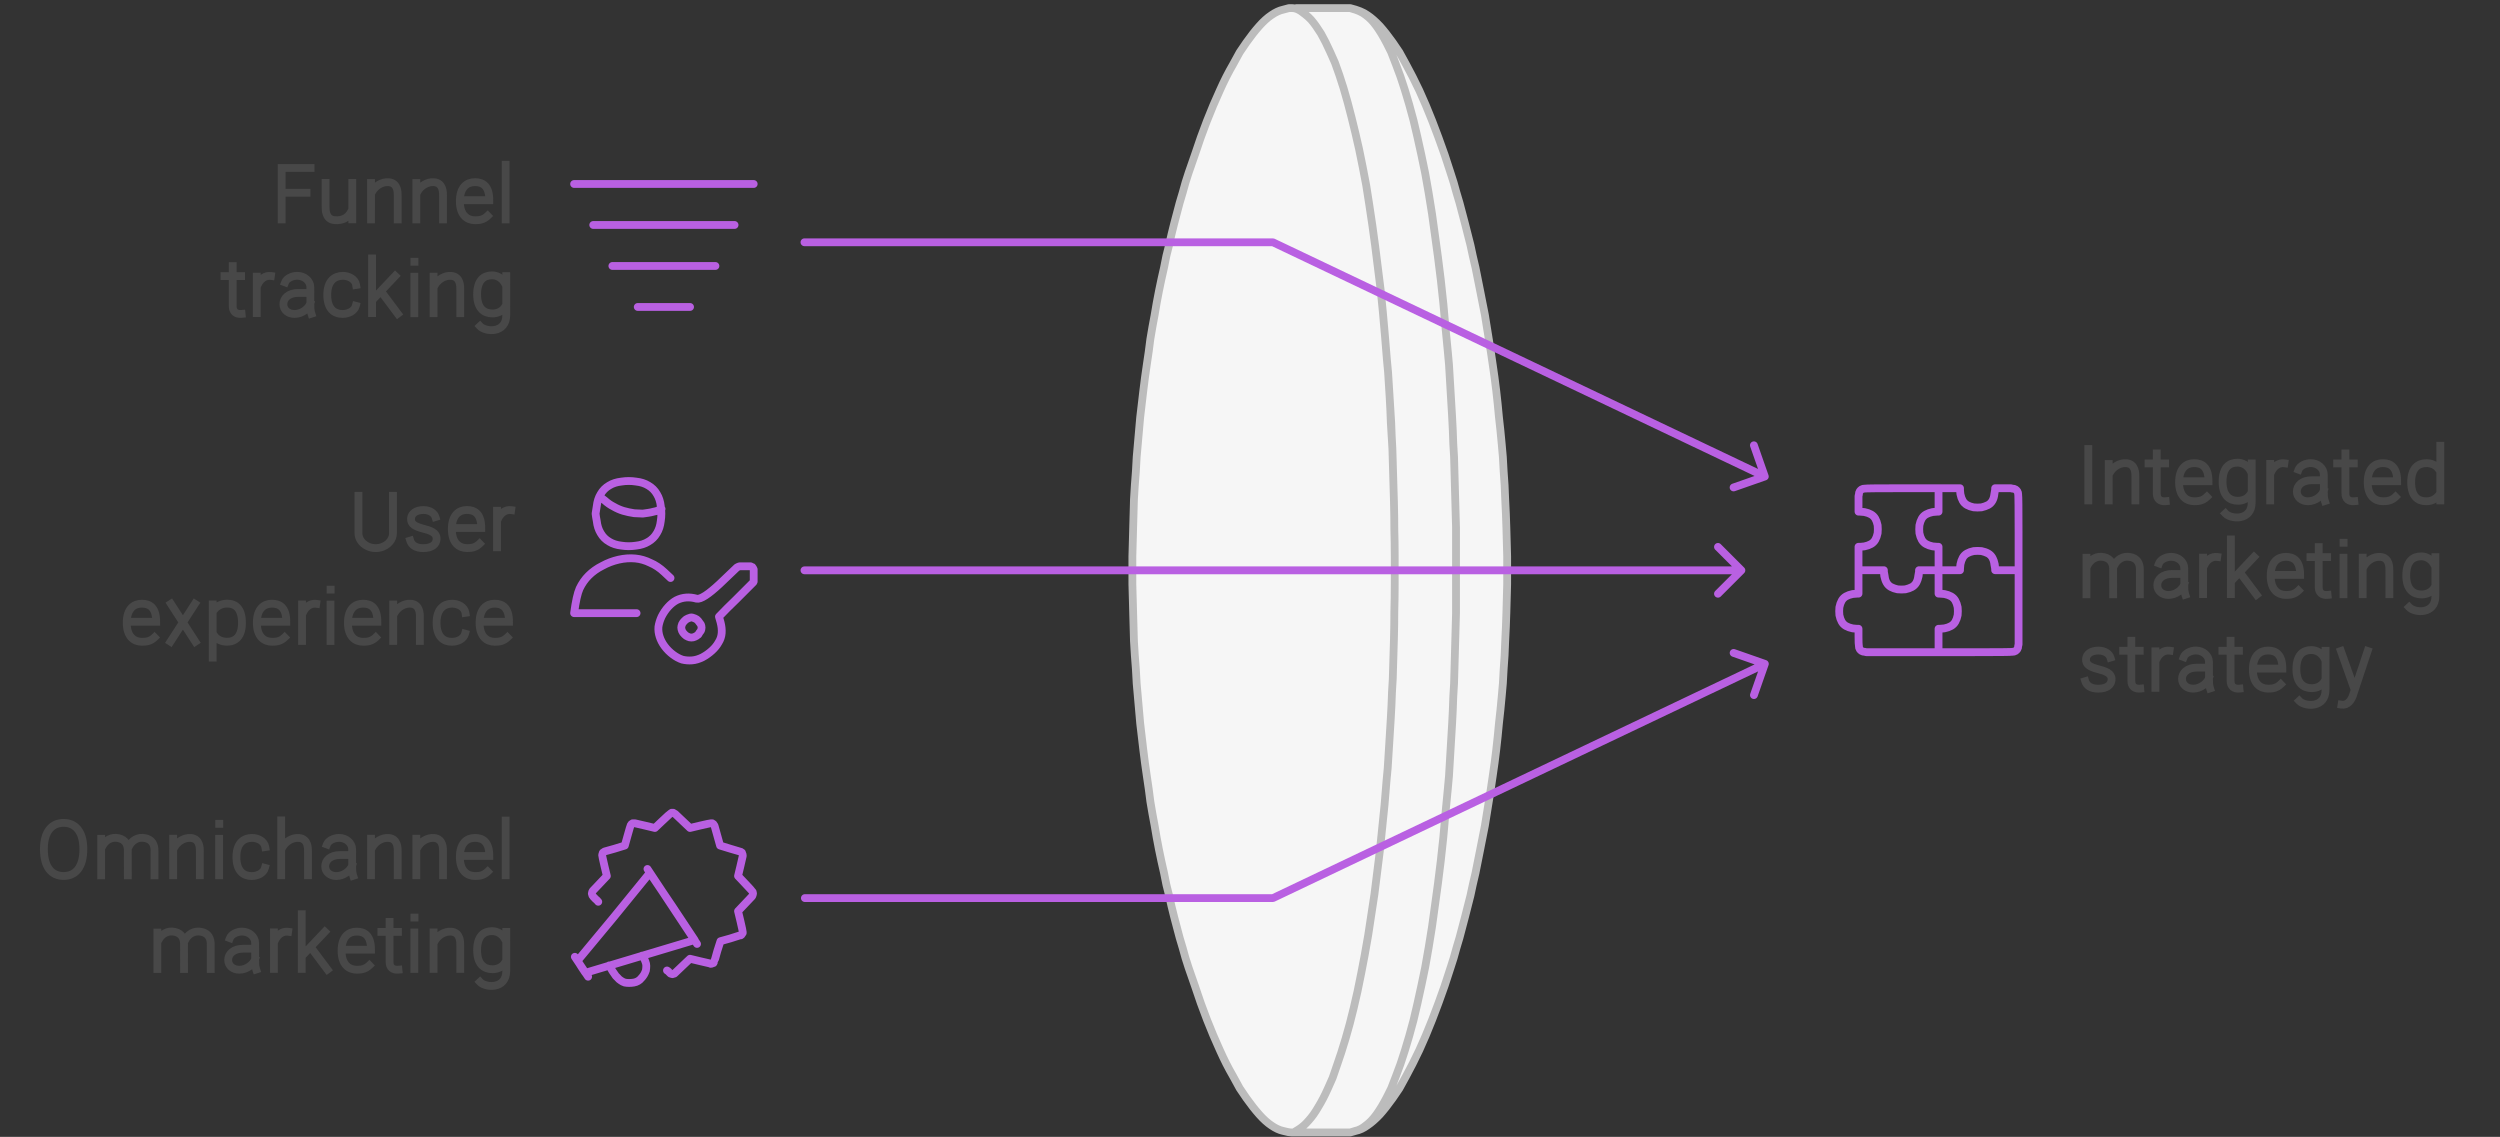 <svg width="475" height="216" viewBox="0 0 475 216" fill="none" xmlns="http://www.w3.org/2000/svg">
<rect x="0" y="0" width="475" height="216" fill="#333333" stroke="none"/>
<path fill-rule="evenodd" clip-rule="evenodd" d="M256.541 215.168C256.887 215.069 257.233 214.97 257.58 214.871C258.321 214.723 259.063 214.377 259.805 213.833C260.547 213.338 261.338 212.646 262.178 211.756C262.97 210.866 263.786 209.827 264.626 208.641C265.467 207.404 265.887 206.786 265.887 206.786C265.887 206.786 266.308 206.02 267.148 204.487C267.989 202.954 268.829 201.297 269.67 199.517C270.511 197.687 271.327 195.759 272.118 193.731C272.909 191.704 273.7 189.553 274.492 187.278C275.233 185.003 275.604 183.866 275.604 183.866C275.604 183.866 275.802 183.248 276.198 182.012C276.544 180.726 276.915 179.44 277.31 178.155C277.656 176.869 278.002 175.558 278.349 174.223C278.695 172.888 279.041 171.528 279.387 170.144C279.684 168.759 279.832 168.067 279.832 168.067C279.832 168.067 280.005 167.325 280.351 165.841C280.648 164.358 280.945 162.874 281.241 161.391C281.538 159.907 281.835 158.399 282.132 156.866C282.379 155.333 282.626 153.8 282.873 152.267C283.121 150.734 283.244 149.968 283.244 149.968C283.244 149.968 283.368 149.127 283.615 147.446C283.862 145.814 284.085 144.158 284.283 142.476C284.48 140.795 284.654 139.114 284.802 137.432C285 135.751 285.173 134.07 285.321 132.388C285.469 130.707 285.544 129.867 285.544 129.867C285.544 129.867 285.593 128.976 285.692 127.196C285.84 125.416 285.939 123.611 285.989 121.781C286.088 120.001 286.162 118.221 286.211 116.441C286.261 114.661 286.31 112.856 286.36 111.026C286.36 109.246 286.36 107.466 286.36 105.685C286.31 103.856 286.261 102.051 286.211 100.271C286.162 98.49 286.088 96.71 285.989 94.93C285.939 93.1 285.84 91.295 285.692 89.515C285.593 87.735 285.544 86.845 285.544 86.845C285.544 86.845 285.469 86.004 285.321 84.323C285.173 82.642 285 80.96 284.802 79.279C284.654 77.598 284.48 75.916 284.283 74.235C284.085 72.554 283.862 70.897 283.615 69.265C283.368 67.584 283.244 66.743 283.244 66.743C283.244 66.743 283.121 65.977 282.873 64.444C282.626 62.911 282.379 61.378 282.132 59.845C281.835 58.312 281.538 56.804 281.241 55.321C280.945 53.837 280.648 52.353 280.351 50.87C280.005 49.386 279.832 48.645 279.832 48.645C279.832 48.645 279.684 47.952 279.387 46.568C279.041 45.183 278.695 43.823 278.349 42.488C278.002 41.153 277.656 39.843 277.31 38.557C276.915 37.271 276.544 35.986 276.198 34.7C275.802 33.464 275.604 32.845 275.604 32.845C275.604 32.845 275.233 31.708 274.492 29.433C273.7 27.159 272.909 25.008 272.118 22.98C271.327 20.953 270.511 19.024 269.67 17.194C268.829 15.414 267.989 13.758 267.148 12.225C266.308 10.692 265.887 9.925 265.887 9.925C265.887 9.925 265.467 9.307 264.626 8.071C263.786 6.884 262.97 5.846 262.178 4.956C261.338 4.065 260.547 3.373 259.805 2.879C259.063 2.335 257.975 1.89 256.541 1.543C257.876 1.89 258.865 2.335 259.508 2.879C260.2 3.373 260.868 4.065 261.511 4.956C262.154 5.846 262.797 6.909 263.439 8.145C264.033 9.332 264.33 9.925 264.33 9.925C264.33 9.925 264.626 10.692 265.22 12.225C265.813 13.708 266.382 15.34 266.926 17.12C267.47 18.851 268.014 20.755 268.557 22.832C269.052 24.859 269.546 27.035 270.041 29.359C270.535 31.733 270.783 32.92 270.783 32.92C270.783 32.92 271.005 34.181 271.45 36.703C271.895 39.274 272.291 41.919 272.637 44.639C273.033 47.408 273.404 50.252 273.75 53.169C274.096 56.087 274.393 59.103 274.64 62.219C274.937 65.285 275.085 66.818 275.085 66.818C275.085 66.818 275.159 67.633 275.307 69.265C275.406 70.897 275.505 72.554 275.604 74.235C275.703 75.867 275.802 77.524 275.901 79.205C276 80.886 276.074 82.592 276.123 84.323C276.222 86.004 276.272 86.845 276.272 86.845C276.272 86.845 276.296 87.735 276.346 89.515C276.395 91.295 276.445 93.076 276.494 94.856C276.544 96.636 276.593 98.416 276.643 100.196C276.643 102.026 276.643 103.831 276.643 105.611C276.643 107.441 276.643 109.271 276.643 111.1C276.643 112.88 276.643 114.685 276.643 116.515C276.593 118.295 276.544 120.075 276.494 121.856C276.445 123.636 276.395 125.416 276.346 127.196C276.296 128.976 276.272 129.867 276.272 129.867C276.272 129.867 276.222 130.707 276.123 132.388C276.074 134.119 276 135.825 275.901 137.507C275.802 139.188 275.703 140.844 275.604 142.476C275.505 144.158 275.406 145.814 275.307 147.446C275.159 149.078 275.085 149.894 275.085 149.894C275.085 149.894 274.937 151.427 274.64 154.493C274.393 157.608 274.096 160.624 273.75 163.542C273.404 166.46 273.033 169.303 272.637 172.072C272.291 174.792 271.895 177.438 271.45 180.009C271.005 182.531 270.783 183.792 270.783 183.792C270.783 183.792 270.535 184.979 270.041 187.352C269.546 189.676 269.052 191.852 268.557 193.88C268.014 195.957 267.47 197.86 266.926 199.591C266.382 201.371 265.813 203.003 265.22 204.487C264.626 206.02 264.33 206.786 264.33 206.786C264.33 206.786 264.033 207.38 263.439 208.566C262.797 209.803 262.154 210.866 261.511 211.756C260.868 212.646 260.2 213.338 259.508 213.833C258.865 214.377 258.198 214.723 257.505 214.871C256.863 215.069 256.541 215.168 256.541 215.168ZM256.541 215.168C256.838 215.069 257.159 214.97 257.505 214.871C258.198 214.723 258.865 214.377 259.508 213.833C260.2 213.338 260.868 212.646 261.511 211.756C262.154 210.866 262.797 209.803 263.439 208.566C264.033 207.38 264.33 206.786 264.33 206.786C264.33 206.786 264.626 206.02 265.22 204.487C265.813 203.003 266.382 201.371 266.926 199.591C267.47 197.86 268.014 195.957 268.557 193.88C269.052 191.852 269.546 189.676 270.041 187.352C270.535 184.979 270.783 183.792 270.783 183.792C270.783 183.792 271.005 182.531 271.45 180.009C271.895 177.438 272.291 174.792 272.637 172.072C273.033 169.303 273.404 166.46 273.75 163.542C274.096 160.624 274.393 157.608 274.64 154.493C274.937 151.427 275.085 149.894 275.085 149.894C275.085 149.894 275.159 149.078 275.307 147.446C275.406 145.814 275.505 144.158 275.604 142.476C275.703 140.844 275.802 139.188 275.901 137.507C276 135.825 276.074 134.119 276.123 132.388C276.222 130.707 276.272 129.867 276.272 129.867C276.272 129.867 276.296 128.976 276.346 127.196C276.395 125.416 276.445 123.636 276.494 121.856C276.544 120.075 276.593 118.295 276.643 116.515C276.643 114.685 276.643 112.88 276.643 111.1C276.643 109.271 276.643 107.441 276.643 105.611C276.643 103.831 276.643 102.026 276.643 100.196C276.593 98.416 276.544 96.636 276.494 94.856C276.445 93.076 276.395 91.295 276.346 89.515C276.296 87.735 276.272 86.845 276.272 86.845C276.272 86.845 276.222 86.004 276.123 84.323C276.074 82.592 276 80.886 275.901 79.205C275.802 77.524 275.703 75.867 275.604 74.235C275.505 72.554 275.406 70.897 275.307 69.265C275.159 67.633 275.085 66.818 275.085 66.818C275.085 66.818 274.937 65.285 274.64 62.219C274.393 59.103 274.096 56.087 273.75 53.169C273.404 50.252 273.033 47.408 272.637 44.639C272.291 41.919 271.895 39.274 271.45 36.703C271.005 34.181 270.783 32.92 270.783 32.92C270.783 32.92 270.535 31.733 270.041 29.359C269.546 27.035 269.052 24.859 268.557 22.832C268.014 20.755 267.47 18.851 266.926 17.12C266.382 15.34 265.813 13.708 265.22 12.225C264.626 10.692 264.33 9.925 264.33 9.925C264.33 9.925 264.033 9.332 263.439 8.145C262.797 6.909 262.154 5.846 261.511 4.956C260.868 4.065 260.2 3.373 259.508 2.879C258.865 2.335 258.198 1.989 257.505 1.84C256.863 1.642 256.541 1.543 256.541 1.543C256.541 1.543 253.129 1.543 246.305 1.543C247.541 2.335 248.481 3.076 249.124 3.769C249.717 4.461 250.335 5.326 250.978 6.365C251.571 7.403 252.165 8.59 252.758 9.925C253.352 11.26 253.648 11.928 253.648 11.928C253.648 11.928 253.92 12.694 254.464 14.227C255.008 15.81 255.527 17.516 256.022 19.346C256.516 21.175 257.011 23.128 257.505 25.205C258 27.233 258.47 29.409 258.915 31.733C259.36 34.057 259.582 35.219 259.582 35.219C259.582 35.219 259.78 36.48 260.176 39.002C260.571 41.524 260.942 44.12 261.288 46.79C261.634 49.461 261.981 52.23 262.327 55.098C262.623 57.917 262.895 60.834 263.143 63.851C263.39 66.867 263.514 68.375 263.514 68.375C263.514 68.375 263.588 69.166 263.736 70.749C263.835 72.331 263.934 73.914 264.033 75.496C264.132 77.079 264.206 78.686 264.255 80.317C264.354 81.949 264.453 83.581 264.552 85.213C264.601 86.894 264.626 87.735 264.626 87.735C264.626 87.735 264.651 88.576 264.7 90.257C264.75 91.988 264.799 93.694 264.849 95.375C264.898 97.106 264.923 98.837 264.923 100.567C264.972 102.298 264.997 104.029 264.997 105.76C264.997 107.49 264.997 109.221 264.997 110.952C264.997 112.683 264.972 114.413 264.923 116.144C264.923 117.875 264.898 119.606 264.849 121.336C264.799 123.018 264.75 124.724 264.7 126.454C264.651 128.136 264.626 128.976 264.626 128.976C264.626 128.976 264.577 129.817 264.478 131.498C264.428 133.13 264.354 134.762 264.255 136.394C264.156 137.976 264.058 139.583 263.959 141.215C263.86 142.798 263.761 144.38 263.662 145.963C263.514 147.545 263.439 148.336 263.439 148.336C263.439 148.336 263.316 149.844 263.069 152.861C262.772 155.828 262.475 158.745 262.178 161.613C261.832 164.432 261.486 167.201 261.14 169.921C260.744 172.591 260.349 175.188 259.953 177.71C259.508 180.231 259.286 181.492 259.286 181.492C259.286 181.492 259.063 182.655 258.618 184.979C258.173 187.303 257.703 189.479 257.209 191.506C256.714 193.583 256.195 195.536 255.651 197.366C255.107 199.196 254.563 200.877 254.019 202.41C253.475 203.992 253.203 204.783 253.203 204.783C253.203 204.783 252.907 205.451 252.313 206.786C251.72 208.121 251.102 209.308 250.459 210.347C249.865 211.385 249.247 212.25 248.604 212.943C248.011 213.635 247.393 214.179 246.75 214.575C246.107 214.97 245.786 215.168 245.786 215.168C245.786 215.168 247.566 215.168 251.126 215.168C254.736 215.168 256.541 215.168 256.541 215.168ZM264.997 108.356C264.997 109.246 264.997 110.111 264.997 110.952C264.997 112.683 264.972 114.413 264.923 116.144C264.923 117.875 264.898 119.606 264.849 121.336C264.799 123.018 264.75 124.724 264.7 126.454C264.651 128.136 264.626 128.976 264.626 128.976C264.626 128.976 264.577 129.817 264.478 131.498C264.428 133.13 264.354 134.762 264.255 136.394C264.156 137.976 264.058 139.583 263.959 141.215C263.86 142.798 263.761 144.38 263.662 145.963C263.514 147.545 263.439 148.336 263.439 148.336C263.439 148.336 263.316 149.844 263.069 152.861C262.772 155.828 262.475 158.745 262.178 161.613C261.832 164.432 261.486 167.201 261.14 169.921C260.744 172.591 260.349 175.188 259.953 177.71C259.508 180.231 259.286 181.492 259.286 181.492C259.286 181.492 259.063 182.655 258.618 184.979C258.173 187.303 257.703 189.479 257.209 191.506C256.714 193.583 256.195 195.536 255.651 197.366C255.107 199.196 254.563 200.877 254.019 202.41C253.475 203.992 253.203 204.783 253.203 204.783C253.203 204.783 252.907 205.451 252.313 206.786C251.72 208.121 251.102 209.308 250.459 210.347C249.865 211.385 249.247 212.25 248.604 212.943C248.011 213.635 247.393 214.179 246.75 214.575C246.107 214.97 245.786 215.168 245.786 215.168C245.786 215.168 245.637 215.168 245.341 215.168C245.044 215.168 244.525 215.069 243.783 214.871C243.091 214.723 242.349 214.377 241.558 213.833C240.816 213.338 240.049 212.646 239.258 211.756C238.467 210.866 237.651 209.827 236.811 208.641C235.97 207.404 235.55 206.786 235.55 206.786C235.55 206.786 235.129 206.02 234.289 204.487C233.398 202.954 232.558 201.297 231.767 199.517C230.926 197.687 230.11 195.759 229.319 193.731C228.528 191.704 227.761 189.553 227.019 187.278C226.228 185.003 225.833 183.866 225.833 183.866C225.833 183.866 225.635 183.248 225.239 182.012C224.893 180.726 224.522 179.44 224.127 178.155C223.78 176.869 223.434 175.558 223.088 174.223C222.742 172.888 222.421 171.528 222.124 170.144C221.778 168.759 221.605 168.067 221.605 168.067C221.605 168.067 221.456 167.325 221.16 165.841C220.813 164.358 220.492 162.874 220.195 161.391C219.899 159.907 219.627 158.399 219.379 156.866C219.083 155.333 218.811 153.8 218.563 152.267C218.366 150.734 218.267 149.968 218.267 149.968C218.267 149.968 218.143 149.127 217.896 147.446C217.649 145.814 217.426 144.158 217.228 142.476C217.03 140.795 216.833 139.114 216.635 137.432C216.487 135.751 216.338 134.07 216.19 132.388C216.041 130.707 215.967 129.867 215.967 129.867C215.967 129.867 215.918 128.976 215.819 127.196C215.671 125.416 215.547 123.611 215.448 121.781C215.399 120.001 215.349 118.221 215.3 116.441C215.25 114.661 215.201 112.856 215.151 111.026C215.151 109.246 215.151 107.466 215.151 105.685C215.201 103.856 215.25 102.051 215.3 100.271C215.349 98.49 215.399 96.71 215.448 94.93C215.547 93.1 215.671 91.295 215.819 89.515C215.918 87.735 215.967 86.845 215.967 86.845C215.967 86.845 216.041 86.004 216.19 84.323C216.338 82.642 216.487 80.96 216.635 79.279C216.833 77.598 217.03 75.916 217.228 74.235C217.426 72.554 217.649 70.897 217.896 69.265C218.143 67.584 218.267 66.743 218.267 66.743C218.267 66.743 218.366 65.977 218.563 64.444C218.811 62.911 219.083 61.378 219.379 59.845C219.627 58.312 219.899 56.804 220.195 55.321C220.492 53.837 220.813 52.353 221.16 50.87C221.456 49.386 221.605 48.645 221.605 48.645C221.605 48.645 221.778 47.952 222.124 46.568C222.421 45.183 222.742 43.823 223.088 42.488C223.434 41.153 223.78 39.843 224.127 38.557C224.522 37.271 224.893 35.986 225.239 34.7C225.635 33.464 225.833 32.845 225.833 32.845C225.833 32.845 226.228 31.708 227.019 29.433C227.761 27.159 228.528 25.008 229.319 22.98C230.11 20.953 230.926 19.024 231.767 17.194C232.558 15.414 233.398 13.758 234.289 12.225C235.129 10.692 235.55 9.925 235.55 9.925C235.55 9.925 235.97 9.307 236.811 8.071C237.651 6.884 238.467 5.846 239.258 4.956C240.049 4.065 240.816 3.373 241.558 2.879C242.349 2.335 243.091 1.989 243.783 1.84C244.525 1.642 244.896 1.543 244.896 1.543C244.896 1.543 245.118 1.543 245.563 1.543C246.058 1.543 246.602 1.741 247.195 2.137C247.838 2.532 248.481 3.076 249.124 3.769C249.717 4.461 250.335 5.326 250.978 6.365C251.571 7.403 252.165 8.59 252.758 9.925C253.352 11.26 253.648 11.928 253.648 11.928C253.648 11.928 253.92 12.694 254.464 14.227C255.008 15.81 255.527 17.516 256.022 19.346C256.516 21.175 257.011 23.128 257.505 25.205C258 27.233 258.47 29.409 258.915 31.733C259.36 34.057 259.582 35.219 259.582 35.219C259.582 35.219 259.78 36.48 260.176 39.002C260.571 41.524 260.942 44.12 261.288 46.79C261.634 49.461 261.981 52.23 262.327 55.098C262.623 57.917 262.895 60.834 263.143 63.851C263.39 66.867 263.514 68.375 263.514 68.375C263.514 68.375 263.588 69.166 263.736 70.749C263.835 72.331 263.934 73.914 264.033 75.496C264.132 77.079 264.231 78.686 264.33 80.317C264.379 81.949 264.453 83.581 264.552 85.213C264.601 86.894 264.626 87.735 264.626 87.735C264.626 87.735 264.651 88.576 264.7 90.257C264.75 91.988 264.799 93.694 264.849 95.375C264.898 97.106 264.923 98.837 264.923 100.567C264.972 102.298 264.997 104.029 264.997 105.76C264.997 107.49 264.997 108.356 264.997 108.356Z" fill="#F6F6F6"/>
<path d="M256.541 215.168C256.887 215.069 257.233 214.97 257.58 214.871C258.321 214.723 259.063 214.377 259.805 213.833C260.547 213.338 261.338 212.646 262.178 211.756C262.97 210.866 263.786 209.827 264.626 208.641C265.467 207.404 265.887 206.786 265.887 206.786C265.887 206.786 266.308 206.02 267.148 204.487C267.989 202.954 268.829 201.297 269.67 199.517C270.511 197.687 271.327 195.759 272.118 193.731C272.909 191.704 273.7 189.553 274.492 187.278C275.233 185.003 275.604 183.866 275.604 183.866C275.604 183.866 275.802 183.248 276.198 182.012C276.544 180.726 276.915 179.44 277.31 178.155C277.656 176.869 278.002 175.558 278.349 174.223C278.695 172.888 279.041 171.528 279.387 170.144C279.684 168.759 279.832 168.067 279.832 168.067C279.832 168.067 280.005 167.325 280.351 165.841C280.648 164.358 280.945 162.874 281.241 161.391C281.538 159.907 281.835 158.399 282.132 156.866C282.379 155.333 282.626 153.8 282.873 152.267C283.121 150.734 283.244 149.968 283.244 149.968C283.244 149.968 283.368 149.127 283.615 147.446C283.862 145.814 284.085 144.158 284.283 142.476C284.48 140.795 284.654 139.114 284.802 137.432C285 135.751 285.173 134.07 285.321 132.388C285.469 130.707 285.544 129.867 285.544 129.867C285.544 129.867 285.593 128.976 285.692 127.196C285.84 125.416 285.939 123.611 285.989 121.781C286.088 120.001 286.162 118.221 286.211 116.441C286.261 114.661 286.31 112.856 286.36 111.026C286.36 109.246 286.36 107.466 286.36 105.685C286.31 103.856 286.261 102.051 286.211 100.271C286.162 98.49 286.088 96.71 285.989 94.93C285.939 93.1 285.84 91.295 285.692 89.515C285.593 87.735 285.544 86.845 285.544 86.845C285.544 86.845 285.469 86.004 285.321 84.323C285.173 82.642 285 80.96 284.802 79.279C284.654 77.598 284.48 75.916 284.283 74.235C284.085 72.554 283.862 70.897 283.615 69.265C283.368 67.584 283.244 66.743 283.244 66.743C283.244 66.743 283.121 65.977 282.873 64.444C282.626 62.911 282.379 61.378 282.132 59.845C281.835 58.312 281.538 56.804 281.241 55.321C280.945 53.837 280.648 52.353 280.351 50.87C280.005 49.386 279.832 48.645 279.832 48.645C279.832 48.645 279.684 47.952 279.387 46.568C279.041 45.183 278.695 43.823 278.349 42.488C278.002 41.153 277.656 39.843 277.31 38.557C276.915 37.271 276.544 35.986 276.198 34.7C275.802 33.464 275.604 32.845 275.604 32.845C275.604 32.845 275.233 31.708 274.492 29.433C273.7 27.159 272.909 25.008 272.118 22.98C271.327 20.953 270.511 19.024 269.67 17.194C268.829 15.414 267.989 13.758 267.148 12.225C266.308 10.692 265.887 9.925 265.887 9.925C265.887 9.925 265.467 9.307 264.626 8.071C263.786 6.884 262.97 5.846 262.178 4.956C261.338 4.065 260.547 3.373 259.805 2.879C259.063 2.335 257.975 1.89 256.541 1.543M256.541 215.168C256.541 215.168 256.863 215.069 257.505 214.871M256.541 215.168C256.838 215.069 257.159 214.97 257.505 214.871M256.541 215.168C256.541 215.168 254.736 215.168 251.126 215.168C247.566 215.168 245.786 215.168 245.786 215.168M256.541 1.543C257.876 1.89 258.865 2.335 259.508 2.879M256.541 1.543C256.541 1.543 256.863 1.642 257.505 1.84C258.198 1.989 258.865 2.335 259.508 2.879M256.541 1.543C256.541 1.543 253.129 1.543 246.305 1.543C247.541 2.335 248.481 3.076 249.124 3.769M259.508 2.879C260.2 3.373 260.868 4.065 261.511 4.956C262.154 5.846 262.797 6.909 263.439 8.145C264.033 9.332 264.33 9.925 264.33 9.925C264.33 9.925 264.626 10.692 265.22 12.225C265.813 13.708 266.382 15.34 266.926 17.12C267.47 18.851 268.014 20.755 268.557 22.832C269.052 24.859 269.546 27.035 270.041 29.359C270.535 31.733 270.783 32.92 270.783 32.92C270.783 32.92 271.005 34.181 271.45 36.703C271.895 39.274 272.291 41.919 272.637 44.639C273.033 47.408 273.404 50.252 273.75 53.169C274.096 56.087 274.393 59.103 274.64 62.219C274.937 65.285 275.085 66.818 275.085 66.818C275.085 66.818 275.159 67.633 275.307 69.265C275.406 70.897 275.505 72.554 275.604 74.235C275.703 75.867 275.802 77.524 275.901 79.205C276 80.886 276.074 82.592 276.123 84.323C276.222 86.004 276.272 86.845 276.272 86.845C276.272 86.845 276.296 87.735 276.346 89.515C276.395 91.295 276.445 93.076 276.494 94.856C276.544 96.636 276.593 98.416 276.643 100.196C276.643 102.026 276.643 103.831 276.643 105.611C276.643 107.441 276.643 109.271 276.643 111.1C276.643 112.88 276.643 114.685 276.643 116.515C276.593 118.295 276.544 120.075 276.494 121.856C276.445 123.636 276.395 125.416 276.346 127.196C276.296 128.976 276.272 129.867 276.272 129.867C276.272 129.867 276.222 130.707 276.123 132.388C276.074 134.119 276 135.825 275.901 137.507C275.802 139.188 275.703 140.844 275.604 142.476C275.505 144.158 275.406 145.814 275.307 147.446C275.159 149.078 275.085 149.894 275.085 149.894C275.085 149.894 274.937 151.427 274.64 154.493C274.393 157.608 274.096 160.624 273.75 163.542C273.404 166.46 273.033 169.303 272.637 172.072C272.291 174.792 271.895 177.438 271.45 180.009C271.005 182.531 270.783 183.792 270.783 183.792C270.783 183.792 270.535 184.979 270.041 187.352C269.546 189.676 269.052 191.852 268.557 193.88C268.014 195.957 267.47 197.86 266.926 199.591C266.382 201.371 265.813 203.003 265.22 204.487C264.626 206.02 264.33 206.786 264.33 206.786C264.33 206.786 264.033 207.38 263.439 208.566C262.797 209.803 262.154 210.866 261.511 211.756C260.868 212.646 260.2 213.338 259.508 213.833C258.865 214.377 258.198 214.723 257.505 214.871M249.124 3.769C249.717 4.461 250.335 5.326 250.978 6.365C251.571 7.403 252.165 8.59 252.758 9.925C253.352 11.26 253.648 11.928 253.648 11.928C253.648 11.928 253.92 12.694 254.464 14.227C255.008 15.81 255.527 17.516 256.022 19.346C256.516 21.175 257.011 23.128 257.505 25.205C258 27.233 258.47 29.409 258.915 31.733C259.36 34.057 259.582 35.219 259.582 35.219C259.582 35.219 259.78 36.48 260.176 39.002C260.571 41.524 260.942 44.12 261.288 46.79C261.634 49.461 261.981 52.23 262.327 55.098C262.623 57.917 262.895 60.834 263.143 63.851C263.39 66.867 263.514 68.375 263.514 68.375C263.514 68.375 263.588 69.166 263.736 70.749C263.835 72.331 263.934 73.914 264.033 75.496M249.124 3.769C248.481 3.076 247.838 2.532 247.195 2.137C246.602 1.741 246.058 1.543 245.563 1.543C245.118 1.543 244.896 1.543 244.896 1.543C244.896 1.543 244.525 1.642 243.783 1.84C243.091 1.989 242.349 2.335 241.558 2.879C240.816 3.373 240.05 4.065 239.258 4.956C238.467 5.846 237.651 6.884 236.811 8.071C235.97 9.307 235.55 9.925 235.55 9.925C235.55 9.925 235.129 10.692 234.289 12.225C233.398 13.758 232.558 15.414 231.767 17.194C230.926 19.024 230.11 20.953 229.319 22.98C228.528 25.008 227.761 27.159 227.019 29.433C226.228 31.708 225.833 32.845 225.833 32.845C225.833 32.845 225.635 33.464 225.239 34.7C224.893 35.986 224.522 37.271 224.127 38.557C223.78 39.843 223.434 41.153 223.088 42.488C222.742 43.823 222.421 45.183 222.124 46.568C221.778 47.952 221.605 48.645 221.605 48.645C221.605 48.645 221.456 49.386 221.16 50.87C220.813 52.353 220.492 53.837 220.195 55.321C219.899 56.804 219.627 58.312 219.379 59.845C219.083 61.378 218.811 62.911 218.563 64.444C218.366 65.977 218.267 66.743 218.267 66.743C218.267 66.743 218.143 67.584 217.896 69.265C217.649 70.897 217.426 72.554 217.228 74.235C217.03 75.916 216.833 77.598 216.635 79.279C216.487 80.96 216.338 82.642 216.19 84.323C216.041 86.004 215.967 86.845 215.967 86.845C215.967 86.845 215.918 87.735 215.819 89.515C215.671 91.295 215.547 93.1 215.448 94.93C215.399 96.71 215.349 98.49 215.3 100.271C215.25 102.051 215.201 103.856 215.151 105.685C215.151 107.466 215.151 109.246 215.151 111.026C215.201 112.856 215.25 114.661 215.3 116.441C215.349 118.221 215.399 120.001 215.448 121.781C215.547 123.611 215.671 125.416 215.819 127.196C215.918 128.976 215.967 129.867 215.967 129.867C215.967 129.867 216.041 130.707 216.19 132.388C216.338 134.07 216.487 135.751 216.635 137.432C216.833 139.114 217.03 140.795 217.228 142.476C217.426 144.158 217.649 145.814 217.896 147.446C218.143 149.127 218.267 149.968 218.267 149.968C218.267 149.968 218.366 150.734 218.563 152.267C218.811 153.8 219.083 155.333 219.379 156.866C219.627 158.399 219.899 159.907 220.195 161.391C220.492 162.874 220.813 164.358 221.16 165.841C221.456 167.325 221.605 168.067 221.605 168.067C221.605 168.067 221.778 168.759 222.124 170.144C222.421 171.528 222.742 172.888 223.088 174.223C223.434 175.558 223.78 176.869 224.127 178.155C224.522 179.44 224.893 180.726 225.239 182.012C225.635 183.248 225.833 183.866 225.833 183.866C225.833 183.866 226.228 185.003 227.019 187.278C227.761 189.553 228.528 191.704 229.319 193.731C230.11 195.759 230.926 197.687 231.767 199.517C232.558 201.297 233.398 202.954 234.289 204.487C235.129 206.02 235.55 206.786 235.55 206.786C235.55 206.786 235.97 207.404 236.811 208.641C237.651 209.827 238.467 210.866 239.258 211.756C240.05 212.646 240.816 213.338 241.558 213.833C242.349 214.377 243.091 214.723 243.783 214.871C244.525 215.069 245.044 215.168 245.341 215.168C245.637 215.168 245.786 215.168 245.786 215.168M264.033 75.496C264.132 77.079 264.206 78.686 264.255 80.317C264.354 81.949 264.453 83.581 264.552 85.213M264.033 75.496C264.132 77.079 264.231 78.686 264.33 80.317C264.379 81.949 264.453 83.581 264.552 85.213M264.552 85.213C264.601 86.894 264.626 87.735 264.626 87.735C264.626 87.735 264.651 88.576 264.7 90.257C264.75 91.988 264.799 93.694 264.849 95.375C264.898 97.106 264.923 98.837 264.923 100.567C264.972 102.298 264.997 104.029 264.997 105.76M264.997 105.76C264.997 107.49 264.997 109.221 264.997 110.952M264.997 105.76C264.997 107.49 264.997 108.356 264.997 108.356C264.997 109.246 264.997 110.111 264.997 110.952M264.997 110.952C264.997 112.683 264.972 114.413 264.923 116.144C264.923 117.875 264.898 119.606 264.849 121.336C264.799 123.018 264.75 124.724 264.7 126.454C264.651 128.136 264.626 128.976 264.626 128.976C264.626 128.976 264.577 129.817 264.478 131.498C264.428 133.13 264.354 134.762 264.255 136.394C264.156 137.976 264.058 139.583 263.959 141.215C263.86 142.798 263.761 144.38 263.662 145.963C263.514 147.545 263.439 148.336 263.439 148.336C263.439 148.336 263.316 149.844 263.069 152.861C262.772 155.828 262.475 158.745 262.178 161.613C261.832 164.432 261.486 167.201 261.14 169.921C260.744 172.591 260.349 175.188 259.953 177.71C259.508 180.231 259.286 181.492 259.286 181.492C259.286 181.492 259.063 182.655 258.618 184.979C258.173 187.303 257.703 189.479 257.209 191.506C256.714 193.583 256.195 195.536 255.651 197.366C255.107 199.196 254.563 200.877 254.019 202.41C253.475 203.992 253.203 204.783 253.203 204.783C253.203 204.783 252.907 205.451 252.313 206.786C251.72 208.121 251.102 209.308 250.459 210.347C249.865 211.385 249.247 212.25 248.604 212.943C248.011 213.635 247.393 214.179 246.75 214.575C246.107 214.97 245.786 215.168 245.786 215.168" stroke="#BCBCBC" stroke-width="1.484" stroke-miterlimit="1.5" stroke-linecap="round" stroke-linejoin="round"/>
<path d="M59.009 31.915C57.97 31.915 54.217 31.918 53.514 31.918V41.69M58.243 36.626H53.838M66.932 41.683L66.932 34.749M61.863 34.749V39.24C61.863 39.768 61.792 41.669 63.559 41.826C65.11 41.964 66.054 41.34 66.575 40.463M70.494 34.759L70.495 41.693M75.564 41.693V37.202C75.564 36.674 75.635 34.767 73.867 34.616C72.563 34.505 71.31 35.339 70.734 36.373M79.106 34.759L79.106 41.693M84.175 41.693V37.202C84.175 36.674 84.247 34.767 82.479 34.616C81.175 34.505 79.922 35.339 79.346 36.373M92.649 41.018C91.927 41.713 91.167 41.849 90.288 41.849C88.753 41.849 87.371 40.877 87.371 38.227C87.371 35.578 88.713 34.606 90.248 34.606C91.782 34.606 92.972 35.389 92.972 38.038H87.616M96.075 31.306V41.692M45.898 59.642C44.852 59.745 44.216 59.201 44.216 58.203V50.559M45.811 52.459H44.503M42.651 52.459H43.937M51.473 52.434C50.449 52.293 49.523 52.961 49.047 53.925M48.784 52.556V59.491M54.16 53.648C54.43 52.932 55.481 52.403 56.475 52.403C57.849 52.403 58.964 53.377 58.964 54.578L58.968 55.659V57.598C58.968 58.372 58.95 58.92 59.173 59.606M58.687 55.659H56.663C54.806 55.659 53.842 56.688 53.842 57.796C53.842 58.904 54.76 59.653 55.959 59.653C57.429 59.653 58.635 58.575 58.932 57.718M67.604 58.105C67.328 59.14 66.165 59.651 65.075 59.651C63.49 59.651 62.18 58.679 62.18 56.03C62.18 53.38 63.567 52.408 65.152 52.408C66.27 52.408 67.494 53.029 67.667 54.145M70.692 49.108V59.494M75.085 52.435L70.979 56.776M75.575 59.611L72.522 55.532M78.735 49.736H78.752M78.723 52.579V59.507M82.377 52.561L82.377 59.495M87.447 59.495V55.004C87.447 54.476 87.518 52.569 85.75 52.418C84.446 52.307 83.193 53.141 82.617 54.175M96.189 52.466V59.886C96.189 63.369 92.262 63.109 91.198 61.974M95.941 58.342C95.437 59.148 94.529 59.559 93.575 59.559C91.957 59.559 90.654 58.586 90.654 55.937C90.654 53.288 91.879 52.315 93.496 52.315C94.437 52.315 95.405 52.82 95.941 53.839" stroke="#484848" stroke-width="1.484" stroke-linecap="square"/>
<path d="M109.081 34.957H143.202M112.716 42.745H139.567M121.172 58.322H131.111M116.35 50.534H135.932" stroke="#B960E2" stroke-width="1.484" stroke-miterlimit="1.5" stroke-linecap="round" stroke-linejoin="round"/>
<path d="M335.316 90.538C319.739 83.121 304.162 75.703 288.585 68.286C257.432 53.451 241.855 46.033 241.855 46.033C241.855 46.033 227.02 46.033 197.35 46.033C182.515 46.033 167.68 46.033 152.845 46.033M335.316 90.538C335.316 90.538 334.97 89.549 334.277 87.571C333.931 86.582 333.585 85.593 333.239 84.604M335.316 90.538C335.316 90.538 334.327 90.885 332.349 91.577C331.36 91.923 330.371 92.269 329.382 92.615" stroke="#B960E2" stroke-width="1.484" stroke-miterlimit="1.5" stroke-linecap="round" stroke-linejoin="round"/>
<path d="M68.106 94.207V101.277C68.106 102.859 69.575 104.141 71.386 104.141C73.197 104.141 74.666 102.859 74.666 101.277V94.207M82.74 98.238C82.521 97.513 81.665 96.905 80.47 96.905C79.07 96.905 78.165 97.545 78.097 98.512C78.019 99.621 78.935 100.048 80.367 100.432C81.623 100.771 83.064 101.128 82.95 102.496C82.876 103.378 82.152 104.146 80.404 104.146C78.99 104.146 78.191 103.541 77.943 102.72M91.122 103.309C90.399 104.004 89.639 104.14 88.76 104.14C87.225 104.14 85.843 103.168 85.843 100.519C85.843 97.869 87.185 96.897 88.72 96.897C90.254 96.897 91.444 97.68 91.444 100.33H86.089M97.12 96.923C96.097 96.782 95.171 97.45 94.694 98.415M94.431 97.045V103.98M29.356 121.111C28.634 121.806 27.873 121.942 26.994 121.942C25.46 121.942 24.078 120.97 24.078 118.321C24.078 115.671 25.42 114.699 26.954 114.699C28.489 114.699 29.678 115.482 29.678 118.132H24.323M32.472 114.727L34.69 118.162M37.117 121.921L34.82 118.363M37.035 114.727L32.389 121.921M40.412 114.848V124.95M40.684 115.849C41.338 115.035 42.215 114.688 43.185 114.688C44.803 114.688 45.974 115.686 45.974 118.335C45.974 120.984 44.725 121.931 43.107 121.931C42.164 121.931 41.211 121.53 40.684 120.741M54.078 121.111C53.356 121.806 52.596 121.942 51.717 121.942C50.182 121.942 48.8 120.97 48.8 118.321C48.8 115.671 50.142 114.699 51.677 114.699C53.211 114.699 54.401 115.482 54.401 118.132H49.046M60.077 114.725C59.053 114.584 58.127 115.252 57.651 116.216M57.388 114.847V121.782M62.81 112.027H62.827M62.798 114.87V121.798M71.384 121.111C70.661 121.806 69.901 121.942 69.022 121.942C67.487 121.942 66.105 120.97 66.105 118.321C66.105 115.671 67.447 114.699 68.982 114.699C70.516 114.699 71.706 115.482 71.706 118.132H66.351M74.708 114.852L74.708 121.786M79.777 121.786V117.295C79.777 116.767 79.848 114.86 78.081 114.709C76.777 114.598 75.524 115.432 74.948 116.466M88.373 120.396C88.097 121.431 86.934 121.942 85.844 121.942C84.259 121.942 82.949 120.97 82.949 118.321C82.949 115.671 84.336 114.699 85.921 114.699C87.039 114.699 88.263 115.32 88.436 116.436M96.395 121.111C95.673 121.806 94.913 121.942 94.034 121.942C92.499 121.942 91.117 120.97 91.117 118.321C91.117 115.671 92.459 114.699 93.994 114.699C95.528 114.699 96.718 115.482 96.718 118.132H91.362" stroke="#484848" stroke-width="1.484" stroke-linecap="square"/>
<path d="M120.949 116.499C118.971 116.499 115.015 116.499 109.081 116.499C109.378 114.274 109.724 112.716 110.12 111.826C110.565 110.886 111.133 110.07 111.826 109.378C112.567 108.636 113.433 108.018 114.422 107.524C115.411 106.98 116.449 106.584 117.537 106.337C118.625 106.09 119.688 106.015 120.727 106.114C121.716 106.213 122.655 106.485 123.545 106.93C124.485 107.326 125.375 107.919 126.216 108.711C126.611 109.057 127.007 109.428 127.402 109.823M114.051 94.395C114.298 94.642 114.57 94.865 114.867 95.062C115.411 95.557 115.979 95.952 116.573 96.249C117.166 96.595 117.784 96.867 118.427 97.065C119.119 97.263 119.812 97.411 120.504 97.51C121.196 97.559 121.74 97.584 122.136 97.584C122.482 97.535 122.828 97.485 123.174 97.436C123.52 97.386 123.867 97.312 124.213 97.213C124.559 97.164 124.88 97.065 125.177 96.917C125.375 96.867 125.548 96.793 125.696 96.694M132.669 120.579C132.57 120.628 132.471 120.702 132.372 120.801C132.125 120.949 131.902 121.048 131.704 121.098C131.457 121.147 131.235 121.147 131.037 121.098C130.839 121.048 130.617 120.949 130.369 120.801C130.172 120.653 129.974 120.455 129.776 120.208C129.628 120.01 129.529 119.787 129.479 119.54C129.43 119.342 129.43 119.145 129.479 118.947C129.529 118.699 129.628 118.477 129.776 118.279C129.974 118.032 130.172 117.834 130.369 117.686C130.617 117.537 130.839 117.438 131.037 117.389C131.235 117.29 131.457 117.29 131.704 117.389C131.902 117.438 132.125 117.537 132.372 117.686C132.57 117.834 132.743 118.032 132.891 118.279C133.089 118.477 133.213 118.699 133.262 118.947C133.312 119.145 133.312 119.342 133.262 119.54C133.213 119.787 133.089 120.01 132.891 120.208C132.743 120.455 132.669 120.579 132.669 120.579ZM136.6 117.167C137.638 116.079 138.702 115.015 139.79 113.977C141.916 111.851 143.004 110.763 143.053 110.713C143.053 110.664 143.078 110.639 143.127 110.639C143.127 110.59 143.152 110.54 143.202 110.491C143.202 110.441 143.202 110.392 143.202 110.342C143.202 110.293 143.202 110.268 143.202 110.268C143.202 110.268 143.202 109.947 143.202 109.304C143.202 108.661 143.202 108.29 143.202 108.191C143.152 108.092 143.103 107.994 143.053 107.895C143.053 107.796 143.004 107.746 142.905 107.746C142.806 107.697 142.707 107.647 142.608 107.598C142.509 107.598 142.46 107.598 142.46 107.598C142.46 107.598 142.138 107.598 141.496 107.598C140.853 107.598 140.531 107.598 140.531 107.598C140.531 107.598 140.457 107.623 140.309 107.672C140.111 107.771 140.012 107.82 140.012 107.82C140.012 107.82 138.924 108.859 136.748 110.936C134.573 112.963 133.114 113.903 132.372 113.754C131.68 113.557 131.012 113.482 130.369 113.532C129.726 113.581 129.108 113.754 128.515 114.051C127.971 114.348 127.452 114.768 126.957 115.312C126.463 115.856 126.042 116.474 125.696 117.167C125.4 117.809 125.202 118.452 125.103 119.095C125.053 119.738 125.128 120.356 125.325 120.949C125.523 121.592 125.845 122.21 126.29 122.804C126.735 123.397 127.254 123.916 127.847 124.361C128.441 124.807 129.034 125.128 129.628 125.326C130.221 125.474 130.839 125.524 131.482 125.474C132.125 125.425 132.792 125.227 133.485 124.881C134.128 124.535 134.721 124.114 135.265 123.62C135.809 123.125 136.229 122.606 136.526 122.062C136.872 121.518 137.07 120.925 137.119 120.282C137.169 119.639 137.095 118.947 136.897 118.205C136.699 117.513 136.6 117.167 136.6 117.167ZM113.161 97.584C113.21 98.029 113.284 98.499 113.383 98.994C113.482 99.884 113.729 100.65 114.125 101.293C114.521 101.985 115.065 102.529 115.757 102.925C116.4 103.32 117.166 103.568 118.056 103.667C118.996 103.815 119.935 103.815 120.875 103.667C121.765 103.568 122.531 103.32 123.174 102.925C123.867 102.529 124.411 101.985 124.806 101.293C125.202 100.65 125.449 99.884 125.548 98.994C125.696 98.054 125.696 97.115 125.548 96.175C125.449 95.285 125.202 94.518 124.806 93.876C124.411 93.183 123.867 92.639 123.174 92.244C122.531 91.848 121.765 91.601 120.875 91.502C119.935 91.353 118.996 91.353 118.056 91.502C117.166 91.601 116.4 91.848 115.757 92.244C115.065 92.639 114.521 93.183 114.125 93.876C113.729 94.518 113.482 95.285 113.383 96.175C113.235 97.115 113.161 97.584 113.161 97.584Z" stroke="#B960E2" stroke-width="1.484" stroke-miterlimit="1.5" stroke-linecap="round" stroke-linejoin="round"/>
<path d="M379.078 108.34C379.078 108.291 379.078 108.216 379.078 108.117M379.078 108.34C379.82 108.34 380.562 108.34 381.304 108.34M379.078 108.34C379.078 108.34 379.078 108.266 379.078 108.117M379.078 108.34C379.078 108.34 379.82 108.34 381.304 108.34M379.078 108.117C379.078 108.019 379.029 107.722 378.93 107.227C378.88 106.733 378.757 106.313 378.559 105.966M379.078 108.117C379.078 108.019 379.078 107.969 379.078 107.969C379.078 107.969 379.054 107.722 379.004 107.227C378.905 106.733 378.757 106.313 378.559 105.966M378.559 105.966C378.361 105.62 378.089 105.348 377.743 105.15M377.743 105.15C377.348 104.953 376.927 104.804 376.482 104.705M377.743 105.15C377.397 104.953 376.977 104.804 376.482 104.705M376.482 104.705C375.988 104.656 375.493 104.656 374.999 104.705C374.504 104.804 374.084 104.953 373.738 105.15C373.392 105.348 373.12 105.62 372.922 105.966C372.724 106.313 372.576 106.733 372.477 107.227M372.477 107.227C372.427 107.722 372.403 107.969 372.403 107.969C372.403 107.969 372.403 108.043 372.403 108.192C372.403 108.291 372.403 108.34 372.403 108.34M372.477 107.227C372.427 107.722 372.403 108.019 372.403 108.117C372.403 108.266 372.403 108.34 372.403 108.34M372.403 108.34C372.403 108.34 371.71 108.34 370.326 108.34C368.99 108.34 368.323 108.34 368.323 108.34M368.323 108.34C368.323 108.34 368.323 109.082 368.323 110.565C368.323 112.049 368.323 112.79 368.323 112.79C368.323 112.79 368.372 112.79 368.471 112.79M368.323 108.34C368.323 108.34 367.705 108.34 366.469 108.34C365.232 108.34 364.614 108.34 364.614 108.34M368.323 108.34C368.323 108.34 368.323 107.598 368.323 106.115M368.471 112.79C368.62 112.79 368.941 112.815 369.436 112.865M368.471 112.79C368.57 112.79 368.644 112.79 368.694 112.79C368.694 112.79 368.941 112.815 369.436 112.865M369.436 112.865C369.93 112.964 370.35 113.112 370.697 113.31C371.043 113.508 371.315 113.779 371.512 114.126C371.71 114.472 371.859 114.892 371.957 115.387C372.007 115.881 372.007 116.376 371.957 116.87C371.859 117.365 371.71 117.785 371.512 118.131C371.315 118.477 371.043 118.749 370.697 118.947C370.35 119.145 369.93 119.293 369.436 119.392M369.436 119.392C368.941 119.442 368.694 119.466 368.694 119.466C368.694 119.466 368.62 119.466 368.471 119.466C368.372 119.466 368.323 119.466 368.323 119.466M369.436 119.392C368.941 119.442 368.644 119.466 368.545 119.466C368.397 119.466 368.323 119.466 368.323 119.466M368.323 119.466C368.323 119.466 368.323 120.208 368.323 121.692C368.323 123.175 368.323 123.917 368.323 123.917M368.323 123.917C368.323 123.917 370.598 123.917 375.147 123.917C379.746 123.917 382.144 123.892 382.342 123.843C382.589 123.843 382.787 123.793 382.935 123.694C383.084 123.595 383.207 123.472 383.306 123.323C383.405 123.175 383.455 122.977 383.455 122.73C383.504 122.532 383.529 122.433 383.529 122.433C383.529 122.433 383.529 120.084 383.529 115.387C383.529 110.689 383.529 108.34 383.529 108.34M368.323 123.917C368.323 123.917 366.048 123.917 361.499 123.917C356.9 123.917 354.6 123.917 354.6 123.917C354.6 123.917 354.502 123.892 354.304 123.843C354.057 123.843 353.859 123.793 353.71 123.694C353.562 123.595 353.438 123.472 353.34 123.323C353.241 123.175 353.191 122.977 353.191 122.73C353.142 122.532 353.117 121.939 353.117 120.95C353.117 119.961 353.117 119.466 353.117 119.466C353.117 119.466 353.068 119.466 352.969 119.466C352.82 119.466 352.746 119.466 352.746 119.466C352.746 119.466 352.499 119.442 352.004 119.392C351.51 119.293 351.09 119.145 350.743 118.947C350.397 118.749 350.125 118.477 349.927 118.131C349.73 117.785 349.581 117.365 349.482 116.87C349.433 116.376 349.433 115.881 349.482 115.387C349.581 114.892 349.73 114.472 349.927 114.126C350.125 113.779 350.397 113.508 350.743 113.31C351.09 113.112 351.51 112.964 352.004 112.865C352.499 112.815 352.796 112.79 352.894 112.79C353.043 112.79 353.117 112.79 353.117 112.79C353.117 112.79 353.117 112.049 353.117 110.565C353.117 109.082 353.117 108.34 353.117 108.34M383.529 108.34C383.529 108.34 382.787 108.34 381.304 108.34M383.529 108.34C383.529 108.34 383.529 105.991 383.529 101.293C383.529 96.596 383.504 94.148 383.455 93.95C383.455 93.703 383.405 93.505 383.306 93.357C383.207 93.208 383.084 93.085 382.935 92.986C382.787 92.887 382.589 92.837 382.342 92.837C382.144 92.788 382.045 92.763 382.045 92.763C382.045 92.763 381.551 92.763 380.562 92.763C380.067 92.763 379.573 92.763 379.078 92.763C379.078 92.813 379.078 92.887 379.078 92.986C379.078 93.085 379.029 93.381 378.93 93.876C378.88 94.37 378.757 94.791 378.559 95.137C378.361 95.483 378.089 95.755 377.743 95.953C377.348 96.15 376.927 96.299 376.482 96.398C375.988 96.447 375.493 96.447 374.999 96.398C374.504 96.299 374.084 96.15 373.738 95.953C373.392 95.755 373.12 95.483 372.922 95.137C372.724 94.791 372.576 94.37 372.477 93.876C372.427 93.381 372.403 93.134 372.403 93.134C372.403 93.134 372.403 93.06 372.403 92.912C372.403 92.813 372.403 92.763 372.403 92.763C372.403 92.763 371.71 92.763 370.326 92.763C368.99 92.763 368.323 92.763 368.323 92.763M364.614 108.34C364.614 108.34 364.614 108.414 364.614 108.562C364.614 108.661 364.565 108.958 364.466 109.453C364.416 109.947 364.293 110.367 364.095 110.714M364.614 108.34C364.614 108.34 364.614 108.389 364.614 108.488C364.614 108.637 364.614 108.711 364.614 108.711C364.614 108.711 364.589 108.958 364.54 109.453C364.441 109.947 364.293 110.367 364.095 110.714M364.095 110.714C363.897 111.06 363.625 111.332 363.279 111.53M363.279 111.53C362.883 111.727 362.463 111.876 362.018 111.975M363.279 111.53C362.933 111.727 362.513 111.876 362.018 111.975M362.018 111.975C361.524 112.024 361.029 112.024 360.535 111.975M360.535 111.975C360.04 111.876 359.62 111.727 359.274 111.53M360.535 111.975C360.089 111.876 359.669 111.727 359.274 111.53M359.274 111.53C358.927 111.332 358.655 111.06 358.458 110.714M358.458 110.714C358.26 110.367 358.111 109.947 358.013 109.453C357.963 108.958 357.938 108.711 357.938 108.711C357.938 108.711 357.938 108.637 357.938 108.488C357.938 108.389 357.938 108.34 357.938 108.34M358.458 110.714C358.26 110.367 358.136 109.947 358.087 109.453C357.988 108.958 357.938 108.661 357.938 108.562C357.938 108.414 357.938 108.34 357.938 108.34M357.938 108.34C357.938 108.34 357.122 108.34 355.491 108.34C353.908 108.34 353.117 108.34 353.117 108.34M357.938 108.34C357.938 108.34 357.147 108.34 355.565 108.34C353.933 108.34 353.117 108.34 353.117 108.34M353.117 108.34C353.117 108.34 353.117 107.598 353.117 106.115C353.117 104.631 353.117 103.889 353.117 103.889C353.117 103.889 353.191 103.889 353.34 103.889C353.438 103.889 353.488 103.889 353.488 103.889C353.488 103.889 353.735 103.865 354.23 103.815C354.724 103.716 355.144 103.568 355.491 103.37C355.837 103.172 356.109 102.9 356.307 102.554C356.504 102.208 356.653 101.788 356.752 101.293C356.801 100.799 356.801 100.304 356.752 99.81C356.653 99.315 356.504 98.895 356.307 98.549C356.109 98.203 355.837 97.931 355.491 97.733C355.144 97.535 354.724 97.387 354.23 97.288C353.735 97.238 353.438 97.214 353.34 97.214C353.191 97.214 353.117 97.214 353.117 97.214C353.117 97.214 353.117 96.719 353.117 95.73C353.117 94.741 353.117 94.247 353.117 94.247C353.117 94.247 353.142 94.148 353.191 93.95C353.191 93.703 353.241 93.505 353.34 93.357C353.438 93.208 353.562 93.085 353.71 92.986C353.859 92.887 354.057 92.837 354.304 92.837C354.502 92.788 356.875 92.763 361.425 92.763C366.023 92.763 368.323 92.763 368.323 92.763M368.323 103.889C368.273 103.889 368.199 103.889 368.1 103.889M368.323 103.889C368.323 104.631 368.323 105.373 368.323 106.115M368.323 103.889C368.323 103.889 368.249 103.889 368.1 103.889M368.323 103.889C368.323 103.889 368.323 104.631 368.323 106.115M368.1 103.889C368.001 103.889 367.705 103.865 367.21 103.815M368.1 103.889C368.001 103.889 367.952 103.889 367.952 103.889C367.952 103.889 367.705 103.865 367.21 103.815M367.21 103.815C366.716 103.716 366.295 103.568 365.949 103.37C365.603 103.172 365.331 102.9 365.133 102.554C364.936 102.208 364.787 101.788 364.688 101.293C364.639 100.799 364.639 100.304 364.688 99.81C364.787 99.315 364.936 98.895 365.133 98.549C365.331 98.203 365.603 97.931 365.949 97.733C366.295 97.535 366.716 97.387 367.21 97.288M367.21 97.288C367.705 97.238 367.952 97.214 367.952 97.214C367.952 97.214 368.026 97.214 368.175 97.214C368.273 97.214 368.323 97.214 368.323 97.214M367.21 97.288C367.705 97.238 368.001 97.214 368.1 97.214C368.249 97.214 368.323 97.214 368.323 97.214M368.323 97.214C368.323 97.214 368.323 96.472 368.323 94.988C368.323 93.505 368.323 92.763 368.323 92.763" stroke="#B960E2" stroke-width="1.484" stroke-miterlimit="1.5" stroke-linecap="round" stroke-linejoin="round"/>
<path d="M396.779 85.299V95.082M400.654 88.149L400.654 95.083M405.723 95.083V90.593C405.723 90.065 405.794 88.157 404.027 88.006C402.723 87.895 401.47 88.729 400.894 89.764M411.469 95.23C410.423 95.334 409.787 94.79 409.787 93.792V86.147M411.381 88.047H410.073M408.222 88.047H409.508M419.3 94.408C418.578 95.103 417.818 95.24 416.939 95.24C415.404 95.24 414.022 94.267 414.022 91.618C414.022 88.969 415.364 87.996 416.899 87.996C418.433 87.996 419.622 88.78 419.622 91.429H414.267M427.824 88.055V95.474C427.824 98.958 423.898 98.698 422.833 97.562M427.577 93.93C427.072 94.737 426.164 95.147 425.21 95.147C423.592 95.147 422.289 94.175 422.289 91.525C422.289 88.876 423.514 87.904 425.132 87.904C426.073 87.904 427.041 88.409 427.577 89.427M434.029 88.023C433.006 87.882 432.08 88.549 431.603 89.514M431.34 88.144V95.079M436.717 89.237C436.987 88.52 438.038 87.991 439.032 87.991C440.406 87.991 441.521 88.965 441.521 90.167L441.525 91.248V93.187C441.525 93.96 441.507 94.508 441.73 95.195M441.243 91.248H439.22C437.363 91.248 436.399 92.276 436.399 93.384C436.399 94.493 437.317 95.241 438.515 95.241C439.986 95.241 441.192 94.164 441.489 93.306M447.31 95.23C446.265 95.334 445.628 94.79 445.628 93.792V86.147M447.223 88.047H445.915M444.063 88.047H445.349M455.142 94.408C454.419 95.103 453.659 95.24 452.78 95.24C451.245 95.24 449.863 94.267 449.863 91.618C449.863 88.969 451.206 87.996 452.74 87.996C454.275 87.996 455.464 88.78 455.464 91.429H450.109M463.659 95.081V84.695M463.392 94.078C462.752 94.892 461.938 95.241 460.966 95.241C459.348 95.241 458.124 94.268 458.124 91.619C458.124 88.97 459.427 87.997 461.045 87.997C461.987 87.997 462.884 88.397 463.392 89.184M396.434 105.977L396.434 112.911M401.503 112.911L401.495 107.947C401.447 107.247 401.175 106.173 399.785 105.854C398.346 105.525 397.249 106.299 396.702 107.298M406.573 112.911V108.42C406.573 107.892 406.658 106.267 404.855 105.854C403.35 105.51 402.212 106.372 401.692 107.437M410.206 107.039C410.477 106.322 411.527 105.793 412.521 105.793C413.896 105.793 415.01 106.767 415.01 107.969L415.015 109.05V110.989C415.015 111.762 414.996 112.31 415.22 112.997M414.733 109.05H412.71C410.853 109.05 409.888 110.078 409.888 111.186C409.888 112.295 410.807 113.043 412.005 113.043C413.475 113.043 414.681 111.966 414.979 111.108M421.271 105.825C420.247 105.684 419.321 106.351 418.845 107.316M418.582 105.946V112.881M423.868 102.499V112.884M428.261 105.826L424.155 110.166M428.751 113.001L425.698 108.922M436.709 112.21C435.987 112.905 435.227 113.042 434.347 113.042C432.813 113.042 431.431 112.069 431.431 109.42C431.431 106.771 432.773 105.798 434.308 105.798C435.842 105.798 437.031 106.582 437.031 109.231H431.676M442.237 113.032C441.191 113.136 440.555 112.592 440.555 111.594V103.949M442.149 105.849H440.841M438.989 105.849H440.275M445.27 103.126H445.287M445.258 105.969V112.898M448.912 105.951L448.912 112.885M453.982 112.885V108.395C453.982 107.867 454.053 105.959 452.285 105.808C450.981 105.697 449.728 106.531 449.152 107.566M462.724 105.857V113.276C462.724 116.76 458.797 116.5 457.733 115.365M462.476 111.732C461.972 112.539 461.064 112.949 460.11 112.949C458.492 112.949 457.188 111.977 457.188 109.327C457.188 106.678 458.413 105.706 460.031 105.706C460.972 105.706 461.94 106.211 462.476 107.229M400.987 124.941C400.767 124.217 399.911 123.608 398.717 123.608C397.317 123.608 396.412 124.248 396.344 125.216C396.266 126.324 397.181 126.752 398.613 127.135C399.87 127.475 401.311 127.831 401.197 129.2C401.123 130.081 400.398 130.849 398.65 130.849C397.237 130.849 396.437 130.244 396.189 129.424M406.64 130.834C405.594 130.938 404.958 130.394 404.958 129.396V121.751M406.553 123.651H405.245M403.393 123.651H404.679M412.215 123.627C411.191 123.486 410.265 124.154 409.788 125.118M409.525 123.748V130.683M414.902 124.841C415.172 124.124 416.223 123.595 417.217 123.595C418.591 123.595 419.706 124.569 419.706 125.771L419.71 126.852V128.791C419.71 129.564 419.692 130.112 419.915 130.799M419.428 126.852H417.405C415.548 126.852 414.584 127.88 414.584 128.988C414.584 130.097 415.502 130.845 416.7 130.845C418.171 130.845 419.377 129.768 419.674 128.91M425.495 130.834C424.45 130.938 423.813 130.394 423.813 129.396V121.751M425.408 123.651H424.1M422.248 123.651H423.534M433.327 130.012C432.604 130.707 431.844 130.844 430.965 130.844C429.431 130.844 428.048 129.871 428.048 127.222C428.048 124.573 429.391 123.6 430.925 123.6C432.46 123.6 433.649 124.384 433.649 127.033H428.294M441.851 123.659V131.078C441.851 134.562 437.924 134.302 436.86 133.167M441.603 129.534C441.099 130.341 440.191 130.751 439.237 130.751C437.619 130.751 436.316 129.779 436.316 127.129C436.316 124.48 437.54 123.508 439.158 123.508C440.099 123.508 441.067 124.013 441.603 125.031M444.899 133.884C446.052 134.066 446.736 132.99 447.001 132.288L449.857 123.687M444.768 123.687L447.247 130.667" stroke="#484848" stroke-width="1.484" stroke-linecap="square"/>
<path d="M330.865 108.362C316.03 108.362 301.195 108.362 286.36 108.362C256.69 108.362 241.855 108.362 241.855 108.362C241.855 108.362 227.02 108.362 197.35 108.362C182.515 108.362 167.68 108.362 152.845 108.362M330.865 108.362C330.865 108.362 330.123 107.62 328.64 106.136C327.898 105.395 327.156 104.653 326.415 103.911M330.865 108.362C330.865 108.362 330.123 109.103 328.64 110.587C327.898 111.329 327.156 112.07 326.415 112.812" stroke="#B960E2" stroke-width="1.484" stroke-miterlimit="1.5" stroke-linecap="round" stroke-linejoin="round"/>
<path d="M335.323 126.133C319.746 133.55 304.169 140.968 288.592 148.385C257.439 163.22 241.862 170.638 241.862 170.638C241.862 170.638 227.027 170.638 197.357 170.638C182.571 170.638 167.761 170.638 152.926 170.638M335.323 126.133C335.323 126.133 334.334 125.786 332.356 125.094C331.367 124.748 330.378 124.402 329.389 124.056M335.323 126.133C335.323 126.133 334.976 127.122 334.284 129.1C333.938 130.089 333.592 131.078 333.246 132.067" stroke="#B960E2" stroke-width="1.484" stroke-miterlimit="1.5" stroke-linecap="round" stroke-linejoin="round"/>
<path d="M19.218 159.383L19.218 166.317M24.287 166.317L24.279 161.353C24.231 160.653 23.959 159.579 22.569 159.26C21.13 158.931 20.033 159.705 19.486 160.704M29.357 166.317V161.826C29.357 161.298 29.442 159.674 27.639 159.26C26.134 158.916 24.996 159.778 24.476 160.843M32.903 159.357L32.903 166.291M37.972 166.291V161.801C37.972 161.273 38.043 159.365 36.275 159.214C34.971 159.103 33.718 159.937 33.143 160.972M41.647 156.532H41.665M41.635 159.375V166.304M50.343 164.901C50.067 165.936 48.904 166.448 47.815 166.448C46.229 166.448 44.92 165.475 44.92 162.826C44.92 160.177 46.306 159.204 47.892 159.204C49.009 159.204 50.233 159.825 50.407 160.941M53.426 155.875V166.292M58.517 166.292V161.801C58.517 161.273 58.589 159.366 56.813 159.215C55.513 159.104 54.263 159.926 53.679 160.951M62.104 160.445C62.375 159.728 63.425 159.199 64.419 159.199C65.794 159.199 66.908 160.173 66.908 161.375L66.912 162.456V164.395C66.912 165.168 66.894 165.716 67.118 166.403M66.631 162.456H64.608C62.751 162.456 61.786 163.484 61.786 164.592C61.786 165.701 62.705 166.449 63.903 166.449C65.373 166.449 66.579 165.372 66.876 164.514M70.495 159.357L70.495 166.291M75.564 166.291V161.801C75.564 161.273 75.635 159.365 73.867 159.214C72.563 159.103 71.311 159.937 70.735 160.972M79.106 159.357L79.106 166.291M84.176 166.291V161.801C84.176 161.273 84.247 159.365 82.479 159.214C81.175 159.103 79.922 159.937 79.346 160.972M92.65 165.616C91.927 166.311 91.167 166.448 90.288 166.448C88.753 166.448 87.371 165.475 87.371 162.826C87.371 160.177 88.713 159.204 90.248 159.204C91.782 159.204 92.972 159.988 92.972 162.637H87.617M96.075 155.905V166.29M29.899 177.185L29.899 184.119M34.968 184.119L34.96 179.155C34.913 178.455 34.641 177.381 33.25 177.062C31.811 176.733 30.714 177.507 30.168 178.506M40.038 184.119V179.628C40.038 179.1 40.123 177.476 38.32 177.062C36.815 176.718 35.677 177.58 35.158 178.645M43.672 178.247C43.942 177.531 44.993 177.001 45.987 177.001C47.361 177.001 48.476 177.975 48.476 179.177L48.48 180.258V182.197C48.48 182.97 48.462 183.518 48.685 184.205M48.199 180.258H46.175C44.318 180.258 43.354 181.286 43.354 182.394C43.354 183.503 44.272 184.251 45.47 184.251C46.941 184.251 48.147 183.174 48.444 182.316M54.737 177.033C53.713 176.892 52.787 177.56 52.31 178.524M52.047 177.154V184.089M57.333 173.707V184.092M61.726 177.034L57.62 181.374M62.217 184.209L59.163 180.13M70.174 183.419C69.452 184.113 68.692 184.25 67.813 184.25C66.278 184.25 64.896 183.277 64.896 180.628C64.896 177.979 66.238 177.006 67.773 177.006C69.307 177.006 70.497 177.79 70.497 180.439H65.141M75.702 184.24C74.656 184.344 74.02 183.8 74.02 182.802V175.158M75.615 177.057H74.307M72.455 177.057H73.741M78.735 174.334H78.753M78.723 177.177V184.106M82.377 177.159L82.377 184.093M87.447 184.093V179.603C87.447 179.075 87.518 177.167 85.75 177.016C84.446 176.905 83.193 177.739 82.618 178.774M96.189 177.065V184.484C96.189 187.968 92.263 187.708 91.198 186.573M95.941 182.94C95.437 183.747 94.529 184.157 93.575 184.157C91.957 184.157 90.654 183.185 90.654 180.535C90.654 177.886 91.879 176.914 93.497 176.914C94.437 176.914 95.405 177.419 95.941 178.437M8.339 161.329C8.339 164.819 9.857 166.438 12.089 166.438C14.32 166.438 15.838 164.819 15.838 161.329C15.838 157.839 14.194 156.346 12.089 156.346C9.983 156.346 8.339 157.839 8.339 161.329Z" stroke="#484848" stroke-width="1.484" stroke-linecap="square"/>
<path d="M109.221 181.794L111.743 185.577M123.017 165.105L132.438 179.347M121.979 181.572C122.078 181.72 122.177 181.844 122.276 181.943C122.424 182.19 122.548 182.462 122.646 182.759C122.745 183.006 122.795 183.253 122.795 183.5C122.795 183.797 122.77 184.094 122.721 184.391C122.622 184.687 122.498 184.959 122.35 185.207C122.201 185.454 122.028 185.676 121.83 185.874C121.682 186.072 121.484 186.245 121.237 186.393C120.99 186.542 120.718 186.641 120.421 186.69C120.124 186.739 119.828 186.764 119.531 186.764C119.234 186.764 118.962 186.739 118.715 186.69C118.418 186.591 118.171 186.468 117.973 186.319C117.726 186.171 117.504 185.973 117.306 185.726C117.108 185.528 117.009 185.429 117.009 185.429C117.009 185.429 116.787 185.108 116.342 184.465C116.144 184.119 115.946 183.772 115.748 183.426M113.671 171.336C113.523 171.138 113.35 170.965 113.152 170.817C112.806 170.47 112.608 170.248 112.559 170.149C112.509 170.05 112.484 169.976 112.484 169.926C112.435 169.828 112.435 169.729 112.484 169.63C112.484 169.531 112.509 169.457 112.559 169.407C112.608 169.308 112.633 169.259 112.633 169.259C112.633 169.259 113.078 168.789 113.968 167.85C114.858 166.91 115.303 166.44 115.303 166.44C115.303 166.44 115.155 165.822 114.858 164.586C114.561 163.3 114.413 162.608 114.413 162.509C114.413 162.41 114.438 162.311 114.487 162.212C114.487 162.113 114.512 162.039 114.561 161.99C114.66 161.94 114.734 161.891 114.784 161.841C114.883 161.792 114.932 161.767 114.932 161.767C114.932 161.767 115.55 161.594 116.787 161.248C118.072 160.852 118.715 160.655 118.715 160.655C118.715 160.655 118.888 160.036 119.234 158.8C119.581 157.564 119.778 156.896 119.828 156.797C119.877 156.699 119.927 156.624 119.976 156.575C120.075 156.525 120.149 156.476 120.199 156.427C120.298 156.427 120.396 156.427 120.495 156.427C120.594 156.427 120.644 156.427 120.644 156.427C120.644 156.427 121.287 156.575 122.572 156.872C123.808 157.168 124.427 157.317 124.427 157.317C124.427 157.317 124.896 156.872 125.836 155.982C126.775 155.091 127.295 154.622 127.394 154.572C127.443 154.523 127.517 154.473 127.616 154.424C127.715 154.424 127.814 154.424 127.913 154.424C127.962 154.473 128.036 154.523 128.135 154.572C128.234 154.622 128.284 154.646 128.284 154.646C128.284 154.646 128.753 155.091 129.693 155.982C130.633 156.872 131.102 157.317 131.102 157.317C131.102 157.317 131.721 157.168 132.957 156.872C134.242 156.575 134.935 156.427 135.034 156.427C135.133 156.427 135.231 156.427 135.33 156.427C135.38 156.476 135.454 156.525 135.553 156.575C135.602 156.624 135.652 156.699 135.701 156.797C135.751 156.896 135.775 156.946 135.775 156.946C135.775 156.946 135.948 157.564 136.295 158.8C136.641 160.036 136.814 160.655 136.814 160.655C136.814 160.655 137.457 160.852 138.742 161.248C139.979 161.594 140.646 161.792 140.745 161.841C140.844 161.891 140.918 161.94 140.968 161.99C141.017 162.089 141.042 162.163 141.042 162.212C141.091 162.311 141.116 162.41 141.116 162.509C141.116 162.608 141.116 162.657 141.116 162.657C141.116 162.657 140.968 163.3 140.671 164.586C140.374 165.822 140.226 166.44 140.226 166.44C140.226 166.44 140.671 166.91 141.561 167.85C142.451 168.789 142.921 169.308 142.97 169.407C143.02 169.457 143.045 169.531 143.045 169.63C143.094 169.729 143.094 169.803 143.045 169.852C143.045 169.951 143.02 170.05 142.97 170.149C142.921 170.248 142.896 170.297 142.896 170.297C142.896 170.297 142.451 170.767 141.561 171.707C140.671 172.646 140.226 173.116 140.226 173.116C140.226 173.116 140.374 173.734 140.671 174.97C140.968 176.256 141.116 176.948 141.116 177.047C141.116 177.146 141.116 177.22 141.116 177.27C141.067 177.369 141.017 177.443 140.968 177.492C140.918 177.591 140.844 177.665 140.745 177.715C140.646 177.715 140.597 177.715 140.597 177.715C140.597 177.715 139.979 177.913 138.742 178.308C137.506 178.654 136.888 178.827 136.888 178.827C136.888 178.827 136.69 179.446 136.295 180.682C135.948 181.968 135.751 182.635 135.701 182.685C135.652 182.783 135.602 182.882 135.553 182.981C135.454 183.031 135.38 183.055 135.33 183.055C135.231 183.105 135.133 183.13 135.034 183.13C134.935 183.08 134.885 183.055 134.885 183.055C134.885 183.055 134.242 182.907 132.957 182.61C131.721 182.314 131.102 182.165 131.102 182.165C131.102 182.165 130.633 182.61 129.693 183.5C128.753 184.391 128.234 184.885 128.135 184.984C128.036 185.033 127.962 185.058 127.913 185.058C127.814 185.108 127.715 185.108 127.616 185.058C127.567 185.058 127.493 185.033 127.394 184.984C127.295 184.885 127.245 184.836 127.245 184.836C127.245 184.836 127.171 184.761 127.023 184.613C126.924 184.514 126.825 184.44 126.726 184.391M131.992 178.605C128.531 179.643 125.069 180.682 121.608 181.72C114.685 183.797 111.223 184.836 111.223 184.836C111.223 184.836 110.976 184.465 110.482 183.723C109.987 182.932 109.74 182.536 109.74 182.536C109.74 182.536 112.039 179.767 116.638 174.229C121.188 168.641 123.462 165.847 123.462 165.847C123.462 165.847 124.896 167.973 127.764 172.226C130.583 176.479 131.992 178.605 131.992 178.605Z" stroke="#B960E2" stroke-width="1.484" stroke-miterlimit="1.5" stroke-linecap="round" stroke-linejoin="round"/>
</svg>
